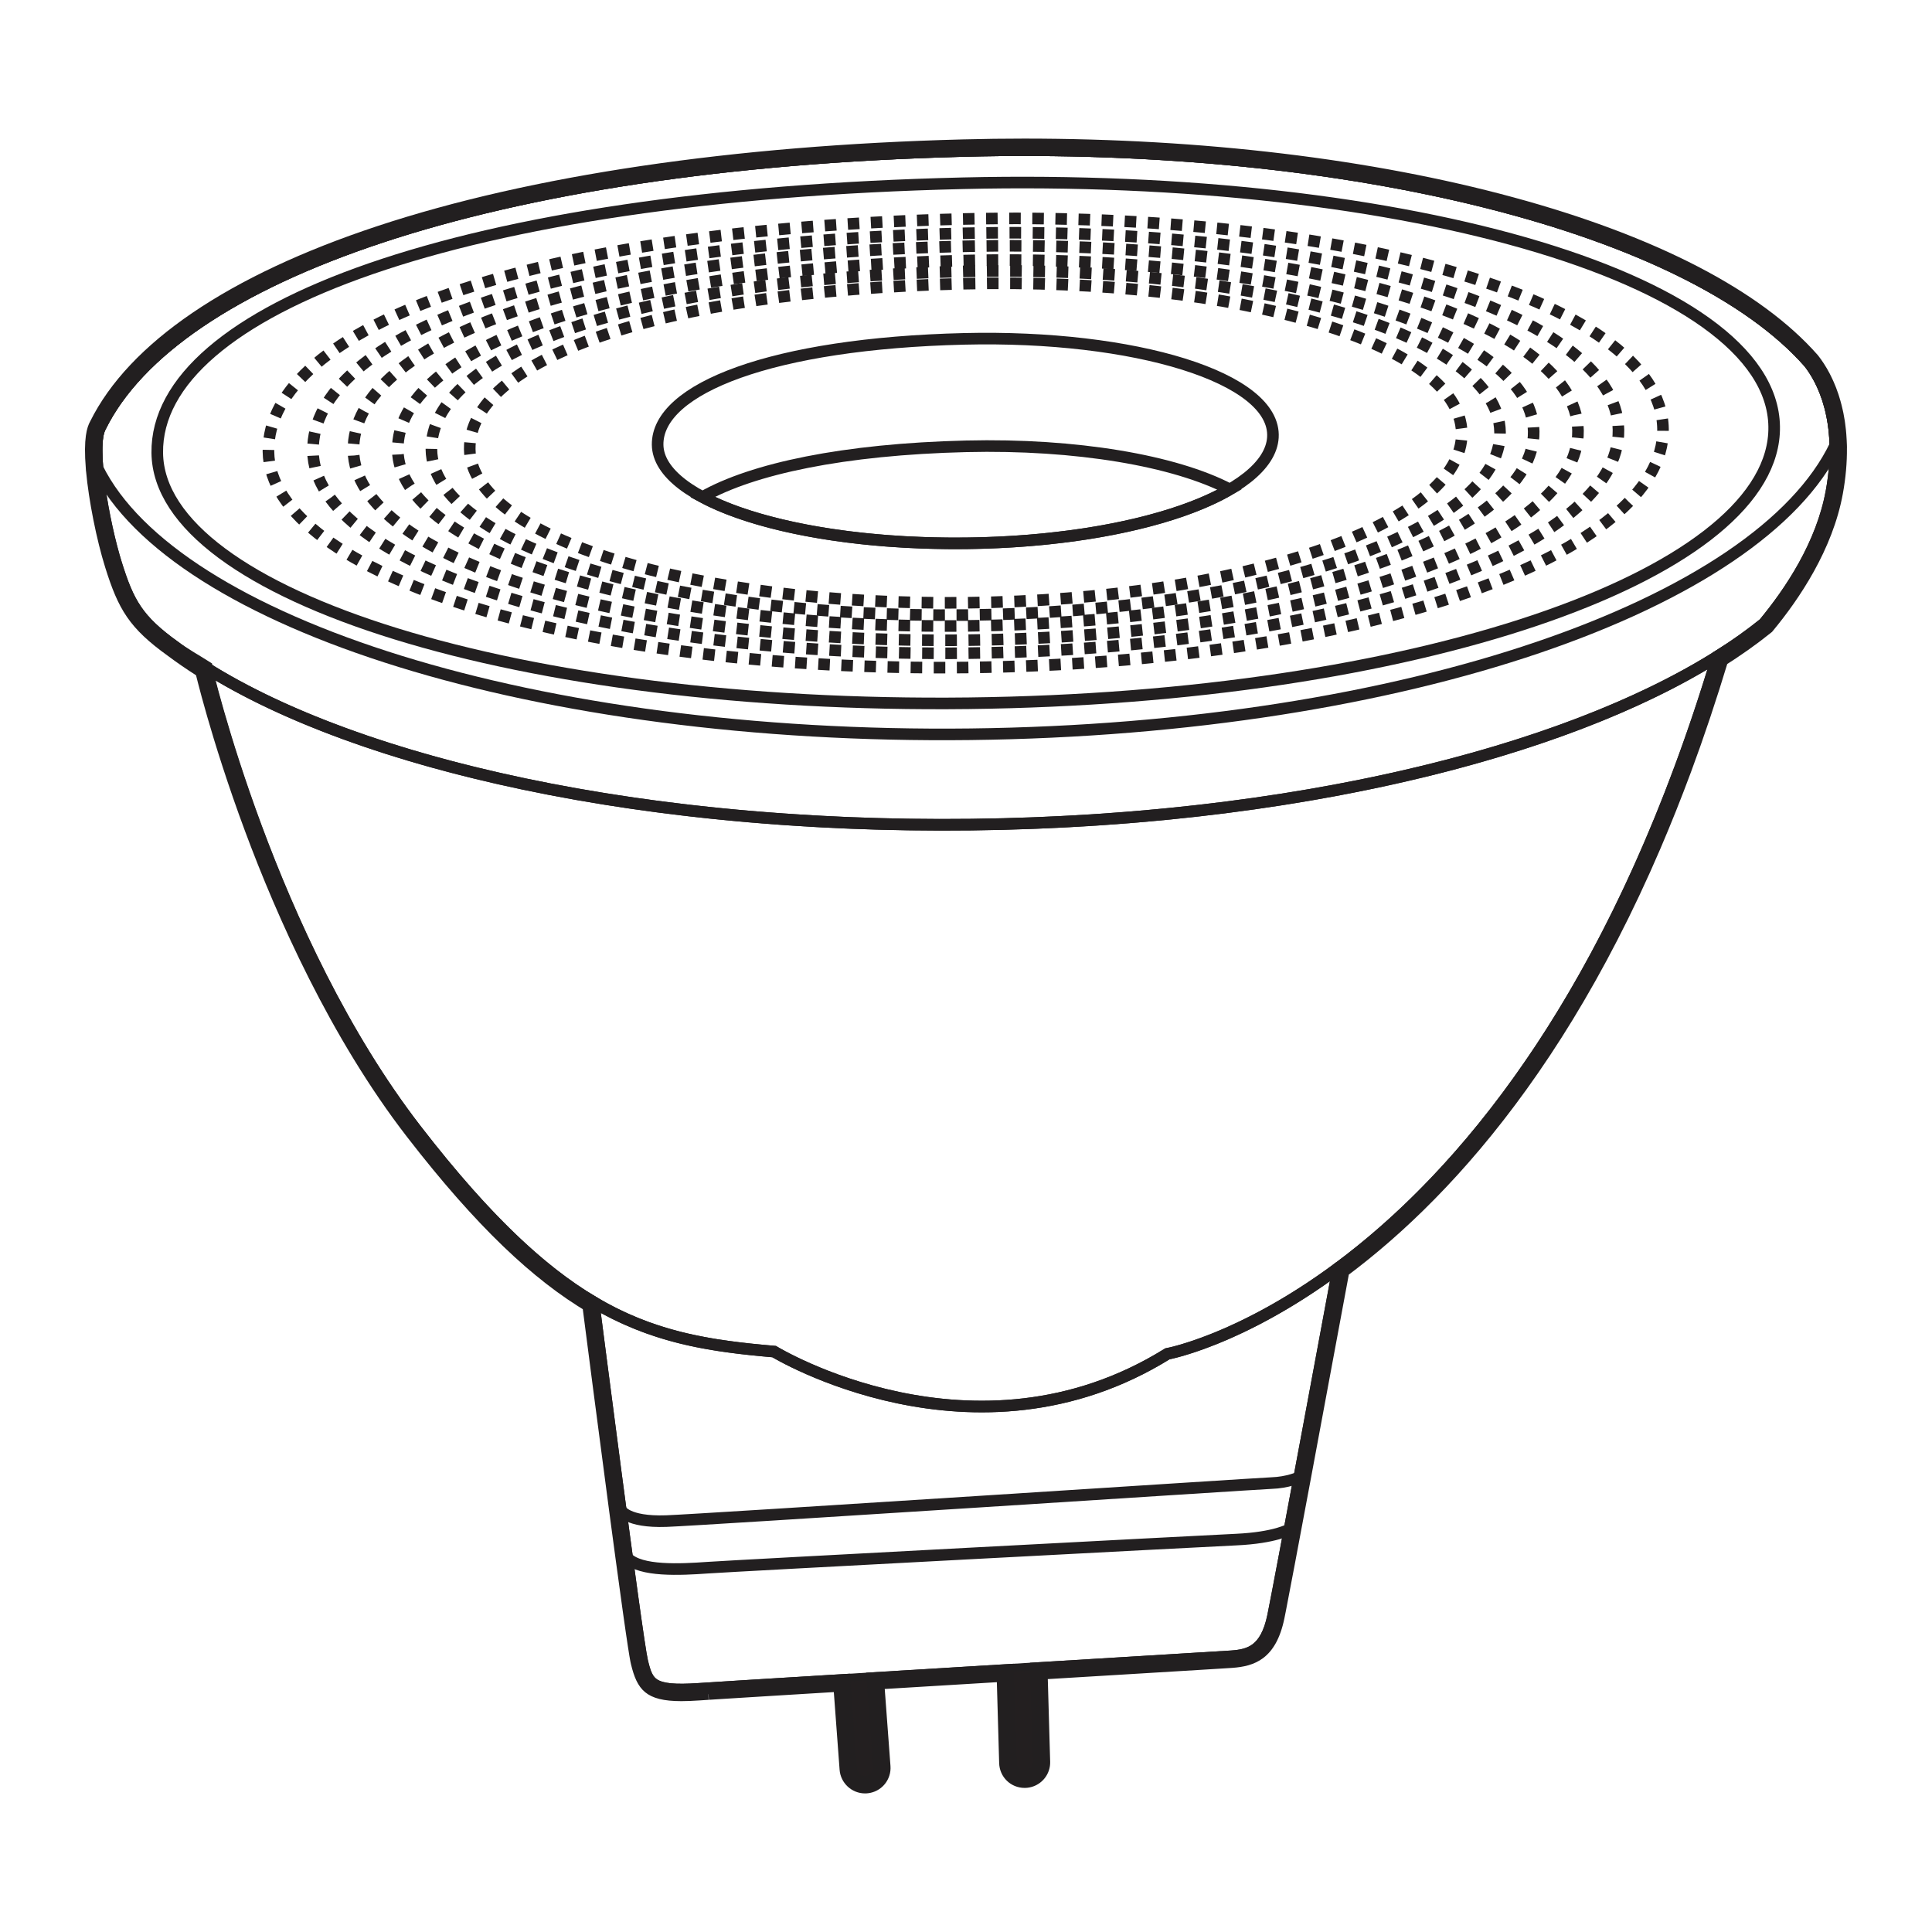 <?xml version="1.0" encoding="iso-8859-1"?>
<!-- Generator: Adobe Illustrator 29.7.1, SVG Export Plug-In . SVG Version: 9.03 Build 0)  -->
<svg version="1.1" xmlns="http://www.w3.org/2000/svg" xmlns:xlink="http://www.w3.org/1999/xlink" x="0px" y="0px"
	 viewBox="0 0 500 500" style="enable-background:new 0 0 500 500;" xml:space="preserve">
<g id="Layer_2" style="display:none;">
	<g style="display:inline;">
		<path style="fill:none;stroke:#231F20;stroke-miterlimit:10;" d="M249.498,136.272c64.851-1.538,119.299,14.215,117.9,36.381
			c-1.315,20.84-52.136,38.4-117.003,39.17s-117.653-15.518-117.9-36.381C132.247,154.58,176.517,138.003,249.498,136.272z"/>
		<g>
			<path style="fill:none;stroke:#231F20;stroke-miterlimit:10;stroke-dasharray:2.998,2.998;" d="M249.562,141.465
				c55.933-1.326,102.894,12.26,101.687,31.378c-1.134,17.974-44.967,33.119-100.913,33.784s-101.473-13.384-101.687-31.378
				S186.617,142.958,249.562,141.465z"/>
		</g>
		<g>
			<path style="fill:none;stroke:#231F20;stroke-miterlimit:10;stroke-dasharray:3.007,3.007;" d="M249.588,143.545
				c52.361-1.242,96.323,11.477,95.193,29.374c-1.062,16.826-42.095,31.004-94.469,31.626
				c-52.374,0.622-94.993-12.529-95.193-29.374C154.919,158.327,190.663,144.943,249.588,143.545z"/>
		</g>
		<g>
			<path style="fill:none;stroke:#231F20;stroke-miterlimit:10;stroke-dasharray:2.992,2.992;" d="M249.612,145.436
				c49.114-1.165,90.349,10.765,89.29,27.552c-0.996,15.782-39.485,29.082-88.61,29.665s-89.102-11.752-89.29-27.552
				C160.814,159.301,194.34,146.747,249.612,145.436z"/>
		</g>
		<g>
			<path style="fill:none;stroke:#231F20;stroke-miterlimit:10;stroke-dasharray:3.003,3.003;" d="M249.637,147.506
				c45.56-1.08,83.811,9.986,82.829,25.559c-0.924,14.64-36.627,26.977-82.198,27.518c-45.571,0.541-82.655-10.902-82.829-25.559
				C167.265,160.367,198.366,148.721,249.637,147.506z"/>
		</g>
		<g>
			<path style="fill:none;stroke:#231F20;stroke-miterlimit:10;stroke-dasharray:3.023,3.023;" d="M249.657,149.078
				c42.86-1.016,78.845,9.395,77.921,24.044c-0.869,13.773-34.457,25.379-77.328,25.888s-77.757-10.256-77.921-24.044
				C172.165,161.177,201.423,150.221,249.657,149.078z"/>
		</g>
		<g>
			<path style="fill:none;stroke:#231F20;stroke-miterlimit:10;stroke-dasharray:3.018,3.018;" d="M249.679,150.867
				c39.787-0.943,73.191,8.721,72.333,22.32c-0.807,12.785-31.986,23.559-71.782,24.031c-39.796,0.473-72.181-9.52-72.333-22.32
				C177.745,162.099,204.904,151.929,249.679,150.867z"/>
		</g>
		<path style="fill:none;stroke:#231F20;stroke-miterlimit:10;" d="M249.717,158.881c24.68-0.595,45.403,5.607,44.874,14.322
			c-0.497,8.193-19.835,15.09-44.521,15.383c-24.686,0.293-44.777-6.119-44.874-14.322
			C205.098,166.061,221.943,159.55,249.717,158.881z"/>
		<path style="fill:none;stroke:#231F20;stroke-miterlimit:10;" d="M211.715,181.865c7.881,4.207,22.124,6.913,38.354,6.72
			c16.474-0.196,30.564-3.333,38.265-7.833c-7.956-4.168-22.304-6.645-38.321-6.259
			C232.247,174.922,218.964,177.742,211.715,181.865z"/>
		<path style="fill:none;stroke:#231F20;stroke-miterlimit:10;" d="M375.747,181.076c1.911-10.499-1.427-16.402-3.26-18.737
			c-17.228-19.602-66.455-32.215-122.835-30.757c-69.281,1.792-114.63,18.213-125.42,40.09c-1.532,2.674,0.431,13.917,2.309,19.915
			c1.769,5.652,3.128,8.142,8.499,11.994c21.233,15.896,65.155,26.478,115.775,25.877c51.216-0.608,94.423-12.516,115.114-29.214
			C369.803,195.575,374.354,188.728,375.747,181.076z"/>
		<path style="fill:none;stroke:#231F20;stroke-miterlimit:10;" d="M124.231,171.672c-0.771,1.565-0.529,4.319-0.432,5.967
			c11.194,22.616,63.856,39.438,126.859,38.69c63.47-0.754,114.603-18.907,125.649-42.007c-0.162-6.361-2.426-10.206-3.82-11.982
			c-17.228-19.602-66.455-32.215-122.835-30.757C180.371,133.374,135.022,149.795,124.231,171.672z"/>
		<path style="fill:none;stroke:#231F20;stroke-miterlimit:10;" d="M250.814,229.459c-47.231,0.561-88.628-8.616-111.207-22.759
			c0,0,9.162,39.497,30.512,67.102c21.35,27.605,33.998,30.679,52.005,32.223c0,0,29.074,17.744,57.139,0.327
			c0,0,52.39-9.603,79.906-101.32l0,0C336.644,219.178,296.985,228.91,250.814,229.459z"/>
		<path style="fill:none;stroke:#231F20;stroke-miterlimit:10;" d="M279.263,306.352c-28.065,17.416-57.139-0.327-57.139-0.327
			c-9.552-0.819-17.597-2.069-26.232-7.183h0c0,0,6.272,48.903,7.065,52.186c0.793,3.283,1.35,4.471,8.209,3.998
			c6.859-0.473,74.808-4.549,77.391-4.732c2.583-0.183,5.009-0.777,6.056-5.852c1.047-5.074,9.472-50.559,9.472-50.559h-0.001
			C289.89,304.402,279.263,306.352,279.263,306.352z"/>
		<path style="fill:none;stroke:#231F20;stroke-miterlimit:10;" d="M199.829,329.004c0,0,0.823,1.848,6.623,1.649
			c4.991-0.172,86.222-5.467,87.886-5.52c2.459-0.078,4.095-0.857,4.095-0.857"/>
		<path style="fill:none;stroke:#231F20;stroke-miterlimit:10;" d="M297.019,331.825c0,0-2.032,1.251-7.797,1.516
			c-4.855,0.223-72.949,3.809-76.823,4.084s-9.704,0.573-11.637-1.459"/>
		<g>
			<path style="fill:#231F20;" d="M256.117,352.269l0.384,13.499c0.032,1.116,0.962,1.996,2.079,1.964
				c0.881-0.025,1.615-0.61,1.869-1.405c0.068-0.212,0.102-0.439,0.095-0.674l-0.388-13.628
				C258.825,352.105,257.477,352.187,256.117,352.269z"/>
			<path style="fill:#231F20;" d="M232.352,353.712l0.963,12.949c0.083,1.114,1.053,1.95,2.166,1.867
				c0.847-0.063,1.533-0.639,1.777-1.401c0.077-0.24,0.11-0.499,0.09-0.766l-0.959-12.894
				C235.014,353.549,233.668,353.631,232.352,353.712z"/>
		</g>
	</g>
</g>
<g id="Layer_3" style="display:none;">
	<g style="display:inline;">
		<path style="fill:none;stroke:#231F20;stroke-width:2;stroke-miterlimit:10;" d="M256.117,352.269l0.384,13.499
			c0.032,1.116,0.962,1.996,2.079,1.964c0.881-0.025,1.615-0.61,1.869-1.405c0.068-0.212,0.102-0.439,0.095-0.674l-0.388-13.628
			c14.744-0.893,27.317-1.654,28.4-1.731c2.583-0.183,5.009-0.777,6.056-5.852c1.047-5.074,9.471-50.559,9.471-50.559l0,0
			c17.323-12.838,39.963-38.442,55.086-88.851l0,0c2.462-1.546,4.719-3.142,6.757-4.788c3.875-4.67,8.426-11.517,9.819-19.168
			c1.911-10.499-1.427-16.402-3.26-18.737c-17.228-19.602-66.455-32.215-122.835-30.757c-69.281,1.792-114.63,18.213-125.42,40.09
			c-1.532,2.674,0.431,13.917,2.309,19.915c1.769,5.652,3.128,8.142,8.499,11.994c1.327,0.993,3.067,1.966,4.568,2.917
			c0,0,9.162,39.698,30.512,67.303c10.024,12.961,18.13,20.514,25.773,25.04l0,0c0,0,6.272,48.903,7.065,52.186
			c0.793,3.283,1.35,4.471,8.209,3.998c2.193-0.151,10.634-0.671,21.186-1.314l0,0l0.963,12.949c0.083,1.114,1.053,1.95,2.166,1.867
			c0.847-0.063,1.533-0.639,1.777-1.401c0.077-0.24,0.11-0.499,0.09-0.766l-0.959-12.894l0,0
			C242.7,353.082,249.536,352.668,256.117,352.269L256.117,352.269z"/>
	</g>
</g>
<g id="Layer_4">
	<g>
		<g>
			<path style="fill:none;stroke:#221F20;stroke-width:3;stroke-miterlimit:10;" d="M249.106,47.427
				c115.514-2.739,212.497,25.319,210.005,64.802c-2.343,37.12-92.866,68.399-208.407,69.771S41.14,154.359,40.699,117.198
				C40.258,80.037,119.111,50.51,249.106,47.427z"/>
			<g>
				<path style="fill:none;stroke:#221F20;stroke-width:3;stroke-miterlimit:10;stroke-dasharray:2.99,2.99;" d="
					M249.221,56.677c99.629-2.362,183.275,21.838,181.126,55.891c-2.02,32.015-80.095,58.993-179.748,60.176
					s-180.745-23.84-181.126-55.891C69.092,84.802,137.102,59.336,249.221,56.677z"/>
			</g>
			<g>
				<path style="fill:none;stroke:#221F20;stroke-width:3;stroke-miterlimit:10;stroke-dasharray:3,3;" d="
					M249.266,60.382c93.266-2.211,171.571,20.443,169.559,52.321c-1.891,29.97-74.98,55.225-168.269,56.333
					S81.354,146.719,80.998,116.715C80.641,86.711,144.308,62.871,249.266,60.382z"/>
			</g>
			<g>
				<path style="fill:none;stroke:#221F20;stroke-width:3;stroke-miterlimit:10;stroke-dasharray:3.006,3.006;" d="M249.308,63.75
					c87.482-2.074,160.931,19.175,159.044,49.077c-1.774,28.112-70.33,51.8-157.834,52.84
					c-87.503,1.039-158.71-20.933-159.044-49.077S150.859,66.084,249.308,63.75z"/>
			</g>
			<g>
				<path style="fill:none;stroke:#221F20;stroke-width:3;stroke-miterlimit:10;stroke-dasharray:2.994,2.994;" d="
					M249.354,67.436c81.152-1.924,149.286,17.788,147.535,45.525c-1.646,26.078-65.241,48.052-146.412,49.016
					c-81.171,0.964-147.225-19.418-147.535-45.525S158.028,69.601,249.354,67.436z"/>
			</g>
			<g>
				<path style="fill:none;stroke:#221F20;stroke-width:3;stroke-miterlimit:10;stroke-dasharray:3.009,3.009;" d="
					M249.388,70.236c76.343-1.81,140.44,16.734,138.793,42.828c-1.548,24.532-61.375,45.205-137.737,46.112
					s-138.501-18.268-138.793-42.828S163.474,72.273,249.388,70.236z"/>
			</g>
			<g>
				<path style="fill:none;stroke:#221F20;stroke-width:3;stroke-miterlimit:10;stroke-dasharray:2.999,2.999;" d="
					M249.428,73.424c70.868-1.68,130.368,15.534,128.839,39.756c-1.437,22.773-56.974,41.963-127.859,42.805
					s-128.569-16.958-128.839-39.756C121.298,93.43,169.675,75.315,249.428,73.424z"/>
			</g>
			<path style="fill:none;stroke:#221F20;stroke-width:3;stroke-miterlimit:10;" d="M249.496,87.697
				c43.96-1.06,80.872,9.987,79.93,25.51c-0.886,14.594-35.331,26.878-79.302,27.401s-79.757-10.899-79.93-25.51
				S200.025,88.89,249.496,87.697z"/>
			<path style="fill:none;stroke:#221F20;stroke-width:3;stroke-miterlimit:10;" d="M181.807,128.637
				c14.039,7.494,39.408,12.314,68.317,11.97c29.343-0.348,54.441-5.936,68.157-13.952c-14.172-7.424-39.728-11.837-68.257-11.149
				C218.378,116.27,194.718,121.294,181.807,128.637z"/>
			<path style="fill:none;stroke:#221F20;stroke-width:3;stroke-miterlimit:10;" d="M473.981,127.232
				c3.404-18.702-2.541-29.216-5.807-33.374c-30.687-34.915-118.37-57.383-218.796-54.785
				c-123.404,3.191-204.18,32.441-223.4,71.408c-2.729,4.763,0.768,24.789,4.112,35.474c3.151,10.067,5.572,14.502,15.139,21.365
				c37.821,28.314,116.054,47.163,206.219,46.093c91.227-1.083,168.187-22.293,205.043-52.037
				C463.395,153.058,471.501,140.861,473.981,127.232z"/>
			<path style="fill:none;stroke:#221F20;stroke-width:3;stroke-miterlimit:10;" d="M25.979,110.481
				c-1.374,2.788-0.943,7.694-0.769,10.628c19.938,40.284,113.74,70.248,225.962,68.915
				c113.054-1.343,204.131-33.677,223.808-74.824c-0.289-11.33-4.32-18.178-6.805-21.342
				c-30.687-34.915-118.37-57.383-218.796-54.785C125.975,42.264,45.199,71.514,25.979,110.481z"/>
			<path style="fill:none;stroke:#221F20;stroke-width:3;stroke-miterlimit:10;" d="M251.449,213.412
				c-84.129,0.999-157.864-15.346-198.083-40.538c0,0.001,16.319,70.352,54.348,119.522c38.029,49.171,60.558,54.646,92.632,57.395
				c0,0,51.787,31.605,101.777,0.583c0,0,93.318-17.106,142.33-180.471l0,0C404.332,195.1,333.691,212.435,251.449,213.412z"/>
			<path style="fill:none;stroke:#221F20;stroke-width:3;stroke-miterlimit:10;" d="M302.123,350.374
				c-49.991,31.022-101.777-0.583-101.777-0.583c-17.015-1.458-31.343-3.685-46.725-12.794h0c0,0,11.172,87.107,12.584,92.955
				c1.412,5.848,2.405,7.964,14.623,7.121c12.218-0.843,133.249-8.102,137.85-8.428c4.601-0.326,8.922-1.384,10.787-10.423
				c1.865-9.039,16.872-90.057,16.872-90.057l-0.001,0C321.052,346.901,302.123,350.374,302.123,350.374z"/>
			<path style="fill:none;stroke:#221F20;stroke-width:3;stroke-miterlimit:10;" d="M160.634,390.723c0,0,1.466,3.292,11.797,2.937
				c8.89-0.306,153.579-9.738,156.543-9.833c4.381-0.14,7.294-1.527,7.294-1.527"/>
			<path style="fill:none;stroke:#221F20;stroke-width:3;stroke-miterlimit:10;" d="M333.751,395.748c0,0-3.62,2.228-13.888,2.7
				c-8.648,0.397-129.937,6.785-136.839,7.274c-6.901,0.489-17.285,1.02-20.727-2.598"/>
			<g>
				<path style="fill:#231F20;stroke:#221F20;stroke-miterlimit:10;" d="M260.896,432.163l0.685,24.044
					c0.056,1.988,1.714,3.555,3.703,3.498c1.57-0.045,2.876-1.087,3.329-2.502c0.121-0.377,0.181-0.782,0.169-1.201l-0.691-24.274
					C265.72,431.87,263.318,432.016,260.896,432.163z"/>
				<path style="fill:#231F20;stroke:#221F20;stroke-miterlimit:10;" d="M218.564,434.732l1.715,23.064
					c0.147,1.984,1.875,3.473,3.859,3.325c1.508-0.112,2.73-1.138,3.165-2.495c0.137-0.428,0.196-0.889,0.16-1.364l-1.708-22.967
					C223.307,434.443,220.909,434.589,218.564,434.732z"/>
			</g>
		</g>
		<g>
			<path style="fill:none;stroke:#221F20;stroke-width:3;stroke-miterlimit:10;" d="M260.896,432.163l0.685,24.044
				c0.056,1.988,1.714,3.555,3.703,3.498c1.57-0.045,2.876-1.087,3.329-2.502c0.121-0.377,0.181-0.782,0.169-1.201l-0.691-24.274
				c26.262-1.59,48.658-2.946,50.587-3.082c4.601-0.326,8.922-1.384,10.787-10.423c1.865-9.039,16.87-90.056,16.87-90.056l0,0
				c30.856-22.868,71.183-68.474,98.121-158.263l0,0c4.385-2.754,8.405-5.597,12.036-8.528c6.903-8.317,15.008-20.514,17.489-34.143
				c3.404-18.702-2.541-29.216-5.807-33.374c-30.687-34.915-118.37-57.383-218.796-54.785
				c-123.404,3.191-204.18,32.441-223.4,71.408c-2.729,4.763,0.768,24.789,4.112,35.474c3.151,10.067,5.572,14.502,15.139,21.365
				c2.364,1.77,5.464,3.502,8.136,5.195c0,0.001,16.319,70.711,54.348,119.881c17.855,23.086,32.293,36.539,45.907,44.602l0,0
				c0,0,11.172,87.107,12.584,92.954c1.412,5.848,2.405,7.964,14.623,7.121c3.907-0.27,18.941-1.195,37.737-2.341l0,0l1.715,23.064
				c0.147,1.984,1.875,3.473,3.859,3.325c1.508-0.112,2.73-1.138,3.165-2.495c0.137-0.428,0.196-0.889,0.16-1.364l-1.708-22.967l0,0
				C236.997,433.611,249.173,432.873,260.896,432.163L260.896,432.163z"/>
		</g>
	</g>
	<g>
		<path style="fill:#221F20;" d="M265.085,38.869c93.763,0,174.015,21.909,203.089,54.989c0.182,0.231,0.373,0.489,0.57,0.76
			c0.062,0.085,0.124,0.176,0.187,0.265c0.142,0.202,0.286,0.413,0.433,0.636c0.074,0.111,0.146,0.22,0.22,0.337
			c0.164,0.256,0.33,0.527,0.497,0.809c0.052,0.088,0.104,0.168,0.156,0.259c0.205,0.354,0.411,0.73,0.616,1.122
			c0.083,0.159,0.165,0.327,0.248,0.492c0.131,0.262,0.261,0.53,0.391,0.807c0.092,0.197,0.183,0.395,0.274,0.601
			c0.128,0.289,0.253,0.591,0.378,0.897c0.082,0.2,0.164,0.392,0.244,0.598c0.182,0.474,0.359,0.967,0.53,1.478
			c0.081,0.243,0.157,0.499,0.235,0.75c0.1,0.321,0.198,0.646,0.292,0.981c0.08,0.286,0.158,0.576,0.234,0.872
			c0.087,0.342,0.169,0.694,0.249,1.049c0.067,0.295,0.136,0.584,0.198,0.888c0.123,0.607,0.235,1.232,0.335,1.878
			c0.047,0.306,0.084,0.628,0.126,0.942c0.055,0.415,0.107,0.832,0.152,1.262c0.036,0.353,0.068,0.712,0.097,1.076
			c0.035,0.438,0.061,0.886,0.085,1.339c0.018,0.355,0.039,0.706,0.05,1.071c0.002,0.059,0.007,0.114,0.008,0.174
			c-0.002,0.004-0.005,0.009-0.007,0.013c0.09,3.56-0.178,7.549-0.991,12.019c-2.481,13.629-10.586,25.825-17.489,34.143
			c-0.817,0.659-1.66,1.313-2.516,1.963c-0.172,0.13-0.343,0.261-0.517,0.391c-0.866,0.651-1.749,1.298-2.653,1.939
			c-0.058,0.042-0.119,0.083-0.177,0.124c-0.918,0.649-1.857,1.293-2.814,1.932c-0.072,0.048-0.144,0.097-0.216,0.145
			c-1.006,0.669-2.033,1.333-3.081,1.992c-0.021,0.013-0.041,0.027-0.062,0.04c-0.755,2.518-1.523,4.996-2.299,7.445
			c-0.016,0.052-0.033,0.105-0.049,0.157c-0.75,2.365-1.511,4.696-2.28,6.998c-0.056,0.168-0.112,0.336-0.168,0.504
			c-0.753,2.247-1.515,4.463-2.284,6.65c-0.066,0.188-0.132,0.375-0.198,0.562c-0.775,2.193-1.557,4.357-2.347,6.49
			c-0.047,0.126-0.094,0.251-0.141,0.377c-2.472,6.652-5.019,13.015-7.627,19.101c-0.054,0.127-0.108,0.255-0.163,0.382
			c-0.828,1.927-1.663,3.824-2.503,5.696c-0.084,0.187-0.167,0.373-0.251,0.559c-0.831,1.843-1.667,3.661-2.509,5.451
			c-0.084,0.178-0.168,0.355-0.252,0.533c-0.855,1.811-1.714,3.599-2.579,5.357c-0.048,0.098-0.097,0.194-0.145,0.292
			c-1.794,3.637-3.609,7.161-5.441,10.573c-0.05,0.094-0.1,0.189-0.151,0.283c-0.875,1.626-1.754,3.223-2.637,4.799
			c-0.103,0.183-0.205,0.368-0.308,0.55c-0.859,1.528-1.722,3.032-2.587,4.513c-0.118,0.201-0.236,0.402-0.353,0.603
			c-0.865,1.472-1.732,2.924-2.601,4.35c-0.107,0.175-0.214,0.348-0.321,0.522c-0.891,1.456-1.785,2.892-2.681,4.301
			c-0.053,0.083-0.106,0.165-0.159,0.248c-0.913,1.433-1.828,2.842-2.746,4.227c-0.036,0.054-0.072,0.11-0.108,0.165
			c-0.9,1.356-1.801,2.685-2.703,3.996c-0.116,0.168-0.231,0.338-0.347,0.505c-0.864,1.249-1.73,2.476-2.596,3.684
			c-0.148,0.207-0.296,0.413-0.444,0.618c-0.853,1.183-1.706,2.346-2.559,3.49c-0.152,0.203-0.303,0.405-0.455,0.607
			c-0.86,1.146-1.72,2.275-2.58,3.381c-0.127,0.164-0.255,0.324-0.382,0.488c-0.892,1.142-1.784,2.269-2.675,3.37
			c-0.049,0.06-0.097,0.118-0.146,0.178c-0.869,1.072-1.738,2.122-2.606,3.156c-0.118,0.141-0.237,0.285-0.355,0.425
			c-0.85,1.008-1.698,1.994-2.546,2.966c-0.168,0.193-0.337,0.387-0.505,0.578c-0.823,0.937-1.644,1.856-2.463,2.76
			c-0.185,0.204-0.37,0.407-0.555,0.609c-0.815,0.892-1.628,1.769-2.439,2.628c-0.175,0.186-0.35,0.369-0.526,0.553
			c-0.827,0.87-1.652,1.728-2.474,2.565c-0.133,0.136-0.266,0.268-0.4,0.403c-0.791,0.802-1.581,1.589-2.367,2.361
			c-0.108,0.106-0.216,0.215-0.324,0.32c-0.82,0.801-1.636,1.582-2.45,2.351c-0.174,0.164-0.348,0.331-0.521,0.494
			c-0.781,0.733-1.558,1.449-2.333,2.154c-0.198,0.18-0.396,0.361-0.594,0.539c-0.761,0.686-1.518,1.359-2.272,2.019
			c-0.202,0.176-0.402,0.35-0.603,0.525c-0.757,0.656-1.511,1.302-2.26,1.932c-0.178,0.149-0.354,0.295-0.532,0.443
			c-0.751,0.627-1.5,1.244-2.243,1.844c-0.139,0.112-0.276,0.222-0.415,0.333c-0.71,0.57-1.415,1.128-2.117,1.675
			c-0.155,0.121-0.31,0.244-0.465,0.363c-0.734,0.568-1.462,1.12-2.186,1.663c-0.188,0.141-0.376,0.282-0.563,0.421
			c-0.078,0.058-0.157,0.118-0.235,0.176h0c0,0-5.357,28.923-10.068,54.134h0h0c-2.804,15.006-5.378,28.698-6.458,34.193
			c-0.142,0.724-0.259,1.306-0.346,1.73c-1.865,9.039-6.186,10.097-10.787,10.423c-0.066,0.005-0.161,0.011-0.275,0.019
			c-0.044,0.003-0.101,0.007-0.152,0.01c-0.082,0.005-0.167,0.011-0.266,0.017c-0.076,0.005-0.163,0.01-0.249,0.016
			c-0.075,0.005-0.152,0.01-0.234,0.015c-0.329,0.021-0.712,0.045-1.159,0.073c-0.174,0.011-0.368,0.023-0.559,0.035
			c-0.074,0.005-0.136,0.008-0.212,0.013c-0.295,0.018-0.608,0.038-0.941,0.058c-0.562,0.035-1.184,0.073-1.848,0.114
			c-0.178,0.011-0.361,0.022-0.546,0.033c-0.225,0.014-0.455,0.028-0.69,0.042c-0.092,0.006-0.182,0.011-0.275,0.017
			c-1.586,0.097-3.389,0.207-5.387,0.329c-0.051,0.003-0.102,0.006-0.153,0.009c-3.551,0.216-7.699,0.468-12.284,0.746
			c-0.87,0.053-1.755,0.106-2.655,0.161c-1.716,0.104-3.484,0.211-5.3,0.321c-0.58,0.035-1.164,0.07-1.753,0.106
			c-4.954,0.3-10.217,0.619-15.648,0.948l0.691,24.274c0.012,0.419-0.048,0.823-0.169,1.201c-0.453,1.415-1.759,2.458-3.329,2.502
			c-0.035,0.001-0.07,0.001-0.104,0.001c-1.942,0-3.543-1.546-3.599-3.499l-0.685-24.044c-1.348,0.082-2.704,0.164-4.062,0.246
			c-0.25,0.015-0.498,0.03-0.748,0.045c-2.364,0.143-4.739,0.287-7.113,0.431c-1.372,0.083-2.744,0.166-4.114,0.249
			c-1.85,0.112-3.695,0.224-5.531,0.335c-0.405,0.025-0.809,0.049-1.212,0.074c-1.127,0.068-2.25,0.136-3.367,0.204
			c-0.376,0.023-0.75,0.046-1.125,0.068c-0.84,0.051-1.674,0.102-2.507,0.152c-1.807,0.11-3.597,0.219-5.363,0.326v0l1.708,22.967
			c0.036,0.476-0.023,0.936-0.16,1.364c-0.434,1.357-1.656,2.383-3.165,2.495c-0.091,0.007-0.182,0.01-0.271,0.01
			c-1.867,0-3.447-1.442-3.587-3.335l-1.716-23.064c-0.582,0.036-1.16,0.071-1.735,0.106c-0.059,0.004-0.118,0.007-0.177,0.011
			c-1.031,0.063-2.05,0.125-3.055,0.186c-0.103,0.006-0.205,0.013-0.308,0.019c-0.923,0.056-1.832,0.112-2.73,0.167
			c-0.345,0.021-0.694,0.042-1.035,0.063c-1.312,0.08-2.596,0.159-3.848,0.236c-0.202,0.012-0.406,0.025-0.607,0.037
			c-1.28,0.078-2.523,0.155-3.731,0.229c-0.436,0.027-0.873,0.054-1.299,0.08c-0.09,0.006-0.181,0.011-0.27,0.017
			c-1.195,0.074-2.34,0.144-3.449,0.213c-0.253,0.016-0.504,0.031-0.752,0.046c-0.618,0.038-1.221,0.075-1.809,0.112
			c-0.079,0.005-0.157,0.01-0.236,0.015c-0.42,0.026-0.825,0.051-1.228,0.076c-0.315,0.02-0.625,0.039-0.93,0.058
			c-0.409,0.026-0.818,0.051-1.209,0.075c-0.052,0.003-0.104,0.007-0.156,0.01c-0.446,0.028-0.874,0.055-1.295,0.081
			c-0.169,0.011-0.335,0.021-0.5,0.031c-0.379,0.024-0.75,0.047-1.107,0.069c-0.105,0.007-0.211,0.013-0.315,0.02
			c-0.303,0.019-0.592,0.037-0.878,0.055c-0.194,0.012-0.381,0.024-0.567,0.036c-0.323,0.02-0.64,0.041-0.937,0.06
			c-0.03,0.002-0.061,0.004-0.09,0.006c-0.37,0.024-0.718,0.046-1.045,0.067c-0.021,0.001-0.04,0.003-0.061,0.004
			c-0.275,0.018-0.527,0.034-0.77,0.05c-0.071,0.005-0.147,0.01-0.215,0.014c-0.237,0.016-0.457,0.03-0.66,0.044
			c-0.061,0.004-0.12,0.008-0.179,0.012c-0.201,0.014-0.392,0.026-0.555,0.038c-1.71,0.118-3.199,0.178-4.501,0.178
			c-8.002,0-8.907-2.27-10.122-7.299c-0.221-0.914-0.68-3.811-1.297-8.05c-0.185-1.272-0.385-2.664-0.596-4.16
			c-0.07-0.499-0.142-1.009-0.215-1.53c-0.541-3.854-1.152-8.306-1.799-13.088l0,0h0c-0.535-3.955-1.096-8.136-1.663-12.4v0
			c-3.383-25.423-7.013-53.726-7.013-53.726c-0.001-0.001-0.003-0.002-0.005-0.003c-0.809-0.479-1.622-0.98-2.437-1.499
			c-0.059-0.038-0.118-0.074-0.178-0.112c-0.785-0.501-1.573-1.023-2.364-1.562c-0.09-0.061-0.179-0.121-0.268-0.182
			c-0.776-0.532-1.556-1.084-2.34-1.654c-0.103-0.075-0.206-0.149-0.309-0.225c-0.779-0.57-1.562-1.16-2.349-1.77
			c-0.107-0.083-0.215-0.167-0.322-0.251c-0.79-0.616-1.585-1.252-2.385-1.909c-0.101-0.083-0.202-0.167-0.303-0.251
			c-0.813-0.672-1.63-1.363-2.454-2.078c-0.081-0.071-0.163-0.144-0.245-0.215c-0.848-0.741-1.702-1.501-2.563-2.29
			c-0.042-0.038-0.084-0.078-0.125-0.116c-0.897-0.823-1.8-1.671-2.712-2.548c-0.001-0.001-0.002-0.002-0.004-0.003
			c-0.898-0.863-1.804-1.758-2.717-2.675c-0.066-0.067-0.132-0.131-0.198-0.198c-0.874-0.881-1.757-1.791-2.646-2.724
			c-0.107-0.112-0.214-0.223-0.321-0.336c-0.868-0.914-1.745-1.855-2.628-2.82c-0.129-0.141-0.258-0.282-0.388-0.424
			c-0.874-0.959-1.757-1.944-2.647-2.953c-0.139-0.158-0.279-0.317-0.419-0.476c-0.892-1.017-1.792-2.058-2.701-3.126
			c-0.138-0.162-0.276-0.326-0.415-0.489c-0.922-1.088-1.852-2.201-2.792-3.344c-0.119-0.144-0.239-0.292-0.358-0.437
			c-0.968-1.181-1.944-2.386-2.933-3.627c-0.079-0.1-0.16-0.202-0.239-0.302c-1.035-1.302-2.081-2.632-3.14-4.002
			c-38.029-49.171-54.348-119.522-54.348-119.522c0,0,0,0,0,0c-2.886-1.808-5.605-3.659-8.137-5.555
			c-9.567-6.863-11.988-11.298-15.139-21.365c-2.079-6.642-4.216-16.893-4.88-24.844c0-0.001-0.001-0.001-0.001-0.002
			c0-0.009-0.001-0.02-0.002-0.03c-0.401-4.825-0.259-8.8,0.771-10.598c19.22-38.967,99.996-68.217,223.4-71.408
			C254.656,38.936,259.885,38.869,265.085,38.869 M265.085,35.869c-5.224,0-10.534,0.069-15.784,0.205
			c-59.488,1.538-111.922,9.298-151.634,22.439c-38.575,12.765-64.279,30.249-74.342,50.566c-0.808,1.455-1.762,4.331-1.11,12.216
			l0.039,0.645l0.021,0.039c0.694,7.566,2.704,17.687,4.953,24.871c3.403,10.873,6.228,15.71,16.228,22.888
			c2.248,1.682,4.692,3.367,7.28,5.021c0.125,0.507,0.292,1.172,0.501,1.982c0.48,1.862,1.284,4.886,2.391,8.725
			c1.952,6.768,5.244,17.428,9.84,29.776c8.132,21.85,21.998,53.29,41.873,78.989c1.017,1.315,2.052,2.634,3.164,4.033l0.11,0.139
			l0.13,0.165c0.998,1.252,1.983,2.468,2.959,3.66l0.146,0.178l0.216,0.264c0.949,1.154,1.888,2.277,2.819,3.377l0.15,0.177
			l0.269,0.317c0.92,1.081,1.83,2.133,2.732,3.161l0.424,0.482c0.902,1.022,1.795,2.02,2.681,2.991l0.282,0.308l0.111,0.121
			c0.917,1.001,1.814,1.963,2.665,2.859l0.2,0.209l0.126,0.132c0.953,0.999,1.832,1.904,2.687,2.765l0.121,0.121l0.081,0.081
			c0.98,0.985,1.884,1.875,2.763,2.721l0.018,0.017l0.001,0.001c0.887,0.853,1.811,1.721,2.749,2.582l0.045,0.042l0.083,0.077
			c0.841,0.77,1.697,1.535,2.617,2.338l0.1,0.088l0.151,0.132c0.804,0.698,1.648,1.413,2.51,2.126l0.105,0.087l0.204,0.169
			c0.801,0.658,1.624,1.316,2.445,1.957l0.33,0.257c0.805,0.623,1.616,1.235,2.413,1.818l0.24,0.175l0.078,0.056
			c0.822,0.598,1.632,1.17,2.408,1.702l0.168,0.114l0.107,0.073c0.845,0.575,1.665,1.117,2.439,1.611l0.119,0.075l0.066,0.042
			c0.432,0.274,0.849,0.536,1.258,0.787c0.783,6.087,3.916,30.401,6.831,52.303c0.568,4.267,1.128,8.45,1.664,12.407
			c0.648,4.787,1.259,9.244,1.801,13.103l0.216,1.533c0.212,1.5,0.412,2.897,0.598,4.172c0.899,6.174,1.201,7.707,1.349,8.322
			c1.602,6.635,3.865,9.595,13.038,9.595c1.363,0,2.903-0.061,4.708-0.185l0.487-0.033l0.062-0.004l0.175-0.012l0.659-0.044
			l0.08-0.005l0.134-0.009l0.767-0.05l-0.133-2.998l0.193,2.994l1.043-0.067l0.094-0.006l0.847-0.054l0.085-0.005l0.151-0.01
			l0.415-0.026l0.878-0.055l0.16-0.01l0.153-0.01l0.339-0.021l0.768-0.048l0.302-0.019l0.2-0.013l1.294-0.081l0.159-0.01
			l1.206-0.075l0.472-0.029l0.457-0.028l1.075-0.067l0.154-0.01l0.163-0.01l0.073-0.005l1.027-0.063l0.781-0.048l0.221-0.014
			l0.53-0.033l3.449-0.213l0.053-0.003l0.218-0.013l1.298-0.08l3.731-0.229l0.494-0.03l0.113-0.007l3.848-0.236l0.315-0.019
			l0.719-0.044l2.73-0.167l0.309-0.019l0.885-0.054l1.126-0.069l1.496,20.112c0.254,3.427,3.144,6.112,6.579,6.112
			c0.164,0,0.329-0.006,0.495-0.018c2.697-0.201,4.973-1.995,5.798-4.572c0.259-0.81,0.358-1.652,0.294-2.504l-1.483-19.933
			l2.328-0.141l2.442-0.148l0.066-0.004l0.505-0.031l0.62-0.038l3.367-0.204l1.213-0.074l3.271-0.198l2.259-0.137l3.497-0.212
			l0.616-0.037l7.113-0.431l0.251-0.015l0.497-0.03l0.969-0.059l0.597,20.948c0.102,3.596,3,6.414,6.598,6.414
			c0.063,0,0.127-0.001,0.19-0.003c2.796-0.08,5.248-1.923,6.1-4.587c0.228-0.712,0.332-1.452,0.311-2.201l-0.609-21.369
			l12.748-0.772l1.212-0.073l0.541-0.033l2.709-0.164l2.591-0.157l0.786-0.048l1.869-0.113l12.285-0.746l0.071-0.004l0.085-0.005
			l5.385-0.329l0.172-0.01l0.104-0.006l0.691-0.042l0.546-0.034l1.849-0.114l0.84-0.052l0.102-0.006l0.126-0.008l0.086-0.005
			l0.348-0.022l0.212-0.013l1.163-0.073l0.141-0.009l0.093-0.006l0.19-0.012l0.061-0.004l0.269-0.017l0.05-0.003l0.107-0.007
			l0.286-0.019c5.729-0.406,11.332-2.239,13.513-12.809c0.089-0.43,0.207-1.022,0.352-1.758c0.942-4.796,3.117-16.309,6.463-34.22
			c4.13-22.104,8.811-47.352,9.855-52.987c0.691-0.519,1.384-1.045,2.083-1.587l0.285-0.222l0.187-0.146
			c0.714-0.556,1.431-1.123,2.152-1.703l0.164-0.131l0.258-0.207c0.755-0.61,1.515-1.237,2.279-1.874l0.192-0.16l0.348-0.29
			c0.761-0.64,1.527-1.296,2.295-1.962l0.613-0.533c0.765-0.67,1.534-1.353,2.307-2.05l0.518-0.47l0.085-0.077
			c0.787-0.716,1.575-1.443,2.368-2.187l0.344-0.326l0.185-0.176c0.825-0.78,1.653-1.572,2.485-2.385l0.191-0.189l0.137-0.136
			c0.798-0.783,1.598-1.582,2.401-2.395l0.164-0.165l0.241-0.244c0.834-0.849,1.67-1.719,2.508-2.601l0.185-0.194l0.348-0.366
			c0.822-0.871,1.646-1.76,2.472-2.664l0.562-0.617c0.83-0.915,1.662-1.846,2.495-2.796l0.346-0.396l0.165-0.19
			c0.859-0.984,1.718-1.983,2.579-3.004l0.208-0.249l0.151-0.181c0.935-1.114,1.798-2.159,2.638-3.196l0.057-0.07l0.091-0.112
			c0.839-1.036,1.724-2.152,2.707-3.41l0.159-0.203l0.227-0.291c0.835-1.075,1.689-2.194,2.611-3.421l0.108-0.144l0.352-0.47
			c0.855-1.146,1.726-2.334,2.588-3.53l0.428-0.596c0.944-1.317,1.802-2.535,2.645-3.754l0.201-0.292l0.149-0.217
			c0.987-1.433,1.88-2.754,2.733-4.039l0.067-0.101l0.043-0.065c0.91-1.374,1.844-2.811,2.774-4.271l0.07-0.108l0.091-0.142
			c0.865-1.359,1.75-2.78,2.708-4.345l0.126-0.206l0.197-0.322c0.855-1.402,1.739-2.88,2.627-4.393l0.357-0.609
			c0.882-1.509,1.76-3.042,2.611-4.555l0.19-0.339l0.121-0.216c0.946-1.69,1.816-3.274,2.661-4.844l0.09-0.169l0.063-0.117
			c1.858-3.46,3.704-7.048,5.487-10.663l0.064-0.128l0.082-0.164c0.84-1.706,1.715-3.523,2.602-5.403l0.087-0.184l0.167-0.354
			c0.84-1.787,1.691-3.636,2.528-5.493l0.184-0.408l0.07-0.155c0.867-1.931,1.715-3.862,2.522-5.74l0.091-0.212l0.073-0.172
			c2.658-6.202,5.242-12.674,7.681-19.237l0.061-0.164l0.081-0.216c0.776-2.095,1.571-4.293,2.363-6.532l0.06-0.171l0.139-0.395
			c0.783-2.225,1.557-4.477,2.299-6.693l0.103-0.309l0.066-0.199c0.799-2.392,1.57-4.761,2.293-7.04l0.027-0.084l0.023-0.073
			c0.709-2.238,1.363-4.347,1.989-6.416c0.763-0.487,1.521-0.981,2.255-1.47l0.132-0.089l0.088-0.059
			c1-0.668,1.968-1.333,2.879-1.977l0.062-0.044l0.12-0.084c0.889-0.63,1.778-1.281,2.718-1.987l0.433-0.328l0.097-0.074
			c1.005-0.764,1.827-1.405,2.585-2.017l0.233-0.188l0.191-0.23c6.818-8.215,15.497-21.046,18.132-35.522
			c0.744-4.088,1.098-8.087,1.053-11.9l0.011-0.024l-0.018-0.721c-0.002-0.063-0.005-0.124-0.008-0.185
			c-0.009-0.308-0.025-0.606-0.041-0.904l-0.012-0.233c-0.025-0.482-0.053-0.958-0.09-1.424c-0.031-0.388-0.064-0.771-0.103-1.147
			c-0.047-0.459-0.103-0.904-0.162-1.347l-0.036-0.283c-0.031-0.244-0.062-0.488-0.099-0.724c-0.103-0.667-0.224-1.345-0.359-2.013
			c-0.051-0.254-0.107-0.498-0.163-0.742l-0.049-0.215c-0.086-0.381-0.174-0.76-0.268-1.128c-0.082-0.321-0.166-0.634-0.253-0.942
			c-0.101-0.361-0.207-0.713-0.315-1.06l-0.065-0.209c-0.062-0.203-0.125-0.406-0.19-0.602c-0.187-0.558-0.381-1.098-0.576-1.604
			c-0.064-0.165-0.128-0.321-0.193-0.477l-0.073-0.177c-0.135-0.332-0.272-0.661-0.411-0.976c-0.1-0.225-0.199-0.442-0.3-0.658
			c-0.141-0.302-0.284-0.596-0.428-0.883l-0.068-0.137c-0.068-0.137-0.136-0.273-0.205-0.404c-0.225-0.43-0.452-0.844-0.677-1.233
			c-0.043-0.074-0.085-0.143-0.127-0.212l-0.045-0.074c-0.185-0.311-0.368-0.61-0.55-0.894c-0.083-0.13-0.164-0.252-0.246-0.375
			c-0.163-0.247-0.324-0.482-0.482-0.707l-0.054-0.077l-0.156-0.22c-0.22-0.304-0.436-0.593-0.64-0.853l-0.051-0.065l-0.055-0.062
			c-14.68-16.702-41.912-30.816-78.754-40.814C355.048,41.123,311.275,35.869,265.085,35.869L265.085,35.869z"/>
	</g>
</g>
</svg>
